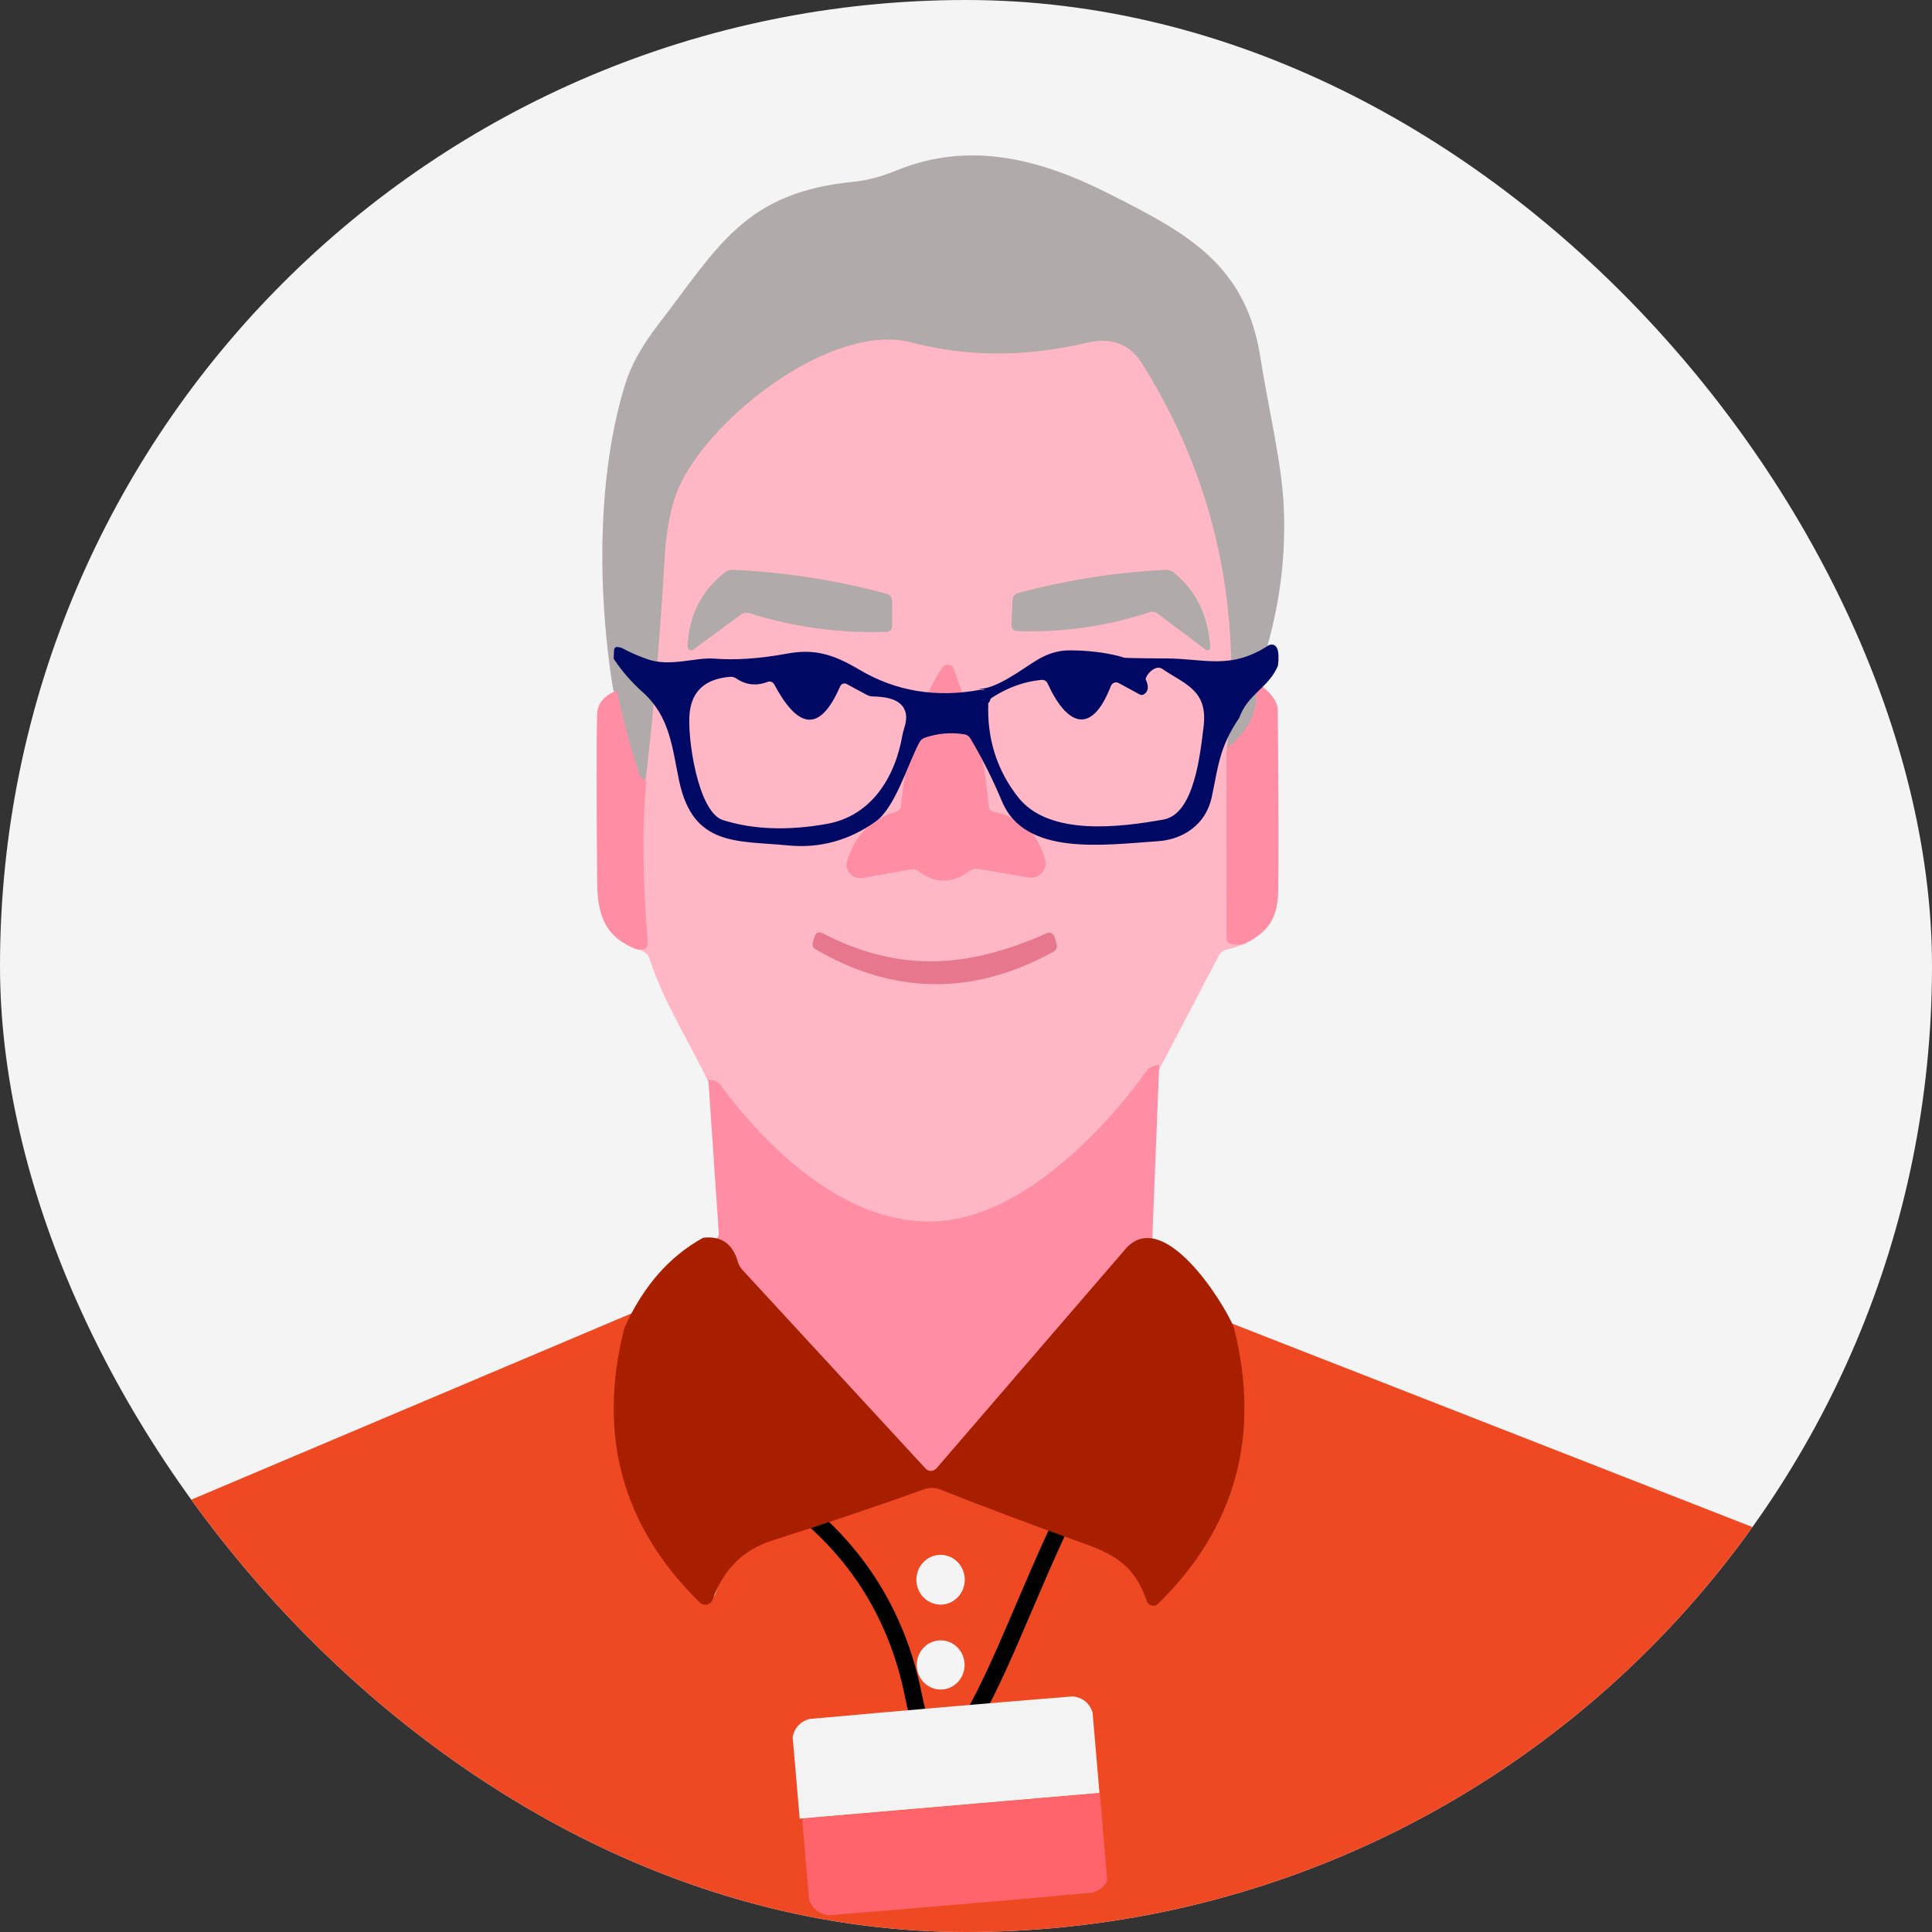 <svg width="340" height="340" viewBox="0 0 340 340" fill="none" xmlns="http://www.w3.org/2000/svg">
<rect x="0" y="0" width="340" height="340" fill="#333333" stroke="none"/>
<g clip-path="url(#clip0_3843_2545)">
<rect width="340" height="340" rx="170" fill="#F4F4F4"/>
<path d="M220.832 119.966C223.521 121.504 224.855 123.529 224.866 124.908C225.011 140.91 225.038 151.524 224.949 156.749C224.861 161.43 223.389 163.928 219 166.111C218.178 166.247 216.622 167.141 215.867 166.927C215.3 166.768 215.017 166.389 215.017 165.79L215.016 132.179C219.849 128.628 221.787 124.557 220.832 119.966Z" fill="#FF8DA4"/>
<path d="M220.861 120.299C221.788 124.777 219.906 128.747 215.215 132.209C218.202 107.275 213.279 84.574 200.443 64.106C198.243 60.599 194.732 59.672 191.108 60.532C180.301 63.091 170.033 63.091 160.304 60.532C146.569 56.91 125.569 73.336 119.922 85.362C118.445 88.505 117.55 92.74 117.237 98.067C116.417 112.061 115.333 124.832 113.985 136.378C113.909 137.007 113.586 137.464 113.014 137.751C112.345 137.442 111.936 137.051 111.785 136.577C110.695 133.213 109.374 127.969 107.821 120.845C105.232 104.667 104.925 83.89 110.086 67.414C111.078 64.249 112.976 60.841 115.781 57.191C126.426 43.378 131.021 33.867 150.257 31.981C152.641 31.738 155.133 31.082 157.732 30.012C170.804 24.653 183.278 28.06 195.38 34.197C208.856 41.029 219.259 46.488 221.815 62.948C223.174 71.665 225.537 81.243 225.909 88.968C226.426 99.5 224.744 109.944 220.861 120.299Z" fill="#B1AAAA"/>
<path d="M215.833 132.521L215.849 165.002C215.849 165.591 216.127 165.963 216.682 166.119C217.422 166.33 218.195 166.252 219 166.119L215.686 167.153C215.164 167.308 214.772 167.631 214.511 168.12L203.998 188.212C202.921 188.389 202.252 188.662 201.99 189.029C193.926 200.3 180.475 213.756 166.894 215.523C150.88 217.624 136.188 204.268 126.932 191.73C126.606 191.285 126.176 191.018 125.643 190.929L124.843 190.796C121.3 183.193 116.958 176.84 114.297 168.67C114.13 168.167 113.773 167.749 113.302 167.503L111 166.302C112.382 166.502 113.024 166.024 112.926 164.868C112.023 154.82 111.952 145.899 112.714 138.107C113.291 137.818 113.617 137.357 113.693 136.723C115.054 125.085 116.148 112.213 116.975 98.107C117.29 92.738 118.193 88.47 119.684 85.302C125.381 73.18 146.57 56.623 160.429 60.275C170.245 62.853 180.606 62.853 191.51 60.275C195.167 59.407 198.709 60.341 200.929 63.876C213.88 84.507 218.848 107.389 215.833 132.521ZM131.911 107.728C139.66 110.073 147.571 111.112 155.646 110.846C156.332 110.823 156.675 110.457 156.675 109.745V105.794C156.675 105.082 156.337 104.638 155.663 104.46C146.902 102.181 138.016 100.853 129.005 100.475C128.548 100.464 128.14 100.591 127.781 100.858C123.635 103.915 121.447 108.061 121.219 113.297C121.213 113.412 121.238 113.526 121.293 113.626C121.349 113.726 121.431 113.808 121.531 113.864C121.631 113.919 121.745 113.945 121.86 113.939C121.975 113.934 122.086 113.896 122.182 113.83L130.442 107.978C130.899 107.655 131.389 107.572 131.911 107.728ZM203.688 107.911L212.177 114.047C212.254 114.104 212.346 114.137 212.441 114.143C212.537 114.149 212.632 114.127 212.715 114.08C212.799 114.032 212.868 113.962 212.914 113.877C212.96 113.791 212.982 113.694 212.976 113.597C212.661 108.306 210.522 104.087 206.561 100.942C206.115 100.597 205.614 100.436 205.059 100.458C196.299 100.88 188.01 102.136 179.5 104.326C178.804 104.504 178.439 104.96 178.406 105.694L178.243 109.662C178.21 110.407 178.559 110.79 179.288 110.812C187.254 111.079 194.677 110.068 202.251 107.678C202.774 107.522 203.253 107.6 203.688 107.911ZM183.038 164.985C170.011 170.454 158.552 171.238 145.721 165.035C144.992 164.679 144.513 164.896 144.285 165.685L144.056 166.452C143.915 166.919 144.056 167.269 144.481 167.503C157.562 174.65 170.752 174.789 184.05 167.92C184.627 167.62 184.812 167.153 184.605 166.519L184.295 165.569C184.253 165.444 184.187 165.328 184.1 165.23C184.014 165.132 183.908 165.054 183.79 164.999C183.672 164.944 183.545 164.915 183.416 164.913C183.286 164.91 183.158 164.935 183.038 164.985Z" fill="#FFB7C5"/>
<path d="M130.365 108.176L121.979 114.339C121.882 114.408 121.769 114.448 121.652 114.454C121.535 114.46 121.419 114.432 121.318 114.374C121.216 114.316 121.133 114.229 121.077 114.123C121.021 114.018 120.995 113.898 121.001 113.777C121.233 108.264 123.454 103.898 127.664 100.679C128.028 100.398 128.443 100.263 128.907 100.275C138.056 100.673 147.078 102.072 155.972 104.471C156.657 104.659 157 105.127 157 105.876V110.037C157 110.786 156.652 111.173 155.956 111.196C147.757 111.477 139.724 110.383 131.857 107.913C131.327 107.749 130.829 107.837 130.365 108.176Z" fill="#B1AAAA"/>
<path d="M202.3 107.756C194.743 110.232 186.992 111.332 179.044 111.055C178.317 111.032 177.97 110.635 178.002 109.863L178.165 105.752C178.198 104.992 178.561 104.52 179.256 104.336C187.746 102.067 196.361 100.714 205.101 100.277C205.654 100.253 206.154 100.42 206.599 100.777C210.551 104.036 212.684 108.407 212.999 113.888C213.005 113.989 212.983 114.09 212.937 114.178C212.891 114.267 212.822 114.339 212.739 114.388C212.655 114.437 212.561 114.46 212.465 114.454C212.37 114.448 212.279 114.413 212.201 114.355L203.733 107.998C203.299 107.675 202.821 107.595 202.3 107.756Z" fill="#B1AAAA"/>
<path d="M160.368 152.995L151.778 154.503C151.382 154.575 150.974 154.544 150.593 154.414C150.212 154.283 149.871 154.056 149.602 153.755C149.334 153.455 149.146 153.09 149.058 152.695C148.969 152.301 148.983 151.891 149.097 151.503C150.395 147.059 153.253 144.185 157.67 142.882C157.908 142.812 158.119 142.674 158.278 142.485C158.436 142.295 158.533 142.064 158.558 141.82C159.446 133.524 161.2 124.38 165.828 117.49C165.946 117.312 166.111 117.171 166.305 117.082C166.498 116.994 166.713 116.961 166.924 116.987C167.135 117.014 167.335 117.099 167.5 117.234C167.665 117.368 167.79 117.546 167.861 117.747C171.128 127.334 173.177 131.633 173.962 141.768C173.981 142.047 174.092 142.311 174.277 142.52C174.463 142.728 174.713 142.867 174.987 142.917C179.621 143.842 182.592 146.602 183.901 151.195C184.02 151.61 184.032 152.048 183.936 152.469C183.84 152.889 183.639 153.279 183.353 153.601C183.066 153.922 182.703 154.166 182.297 154.309C181.892 154.452 181.456 154.489 181.032 154.417L172.203 152.926C171.6 152.823 171.053 152.955 170.564 153.32C167.558 155.526 164.581 155.52 161.632 153.303C161.256 153.017 160.835 152.915 160.368 152.995Z" fill="#FF8DA4"/>
<path d="M108.558 121.545C110.119 128.773 111.405 132.819 112.5 136.232C112.652 136.713 113.064 137.11 113.736 137.423C112.977 145.267 113.09 155.521 113.99 165.636C114.088 166.8 113.448 167.281 112.071 167.08C106.671 165.015 105.126 161.306 105.094 155.297C104.974 139.89 104.969 130.043 105.077 125.758C105.132 123.811 106.292 122.406 108.558 121.545Z" fill="#FF8DA4"/>
<path d="M144.816 164.272C158.377 171.253 170.489 170.371 184.257 164.216C184.384 164.16 184.519 164.132 184.656 164.134C184.793 164.137 184.928 164.17 185.052 164.232C185.177 164.293 185.288 164.382 185.38 164.492C185.472 164.603 185.542 164.732 185.586 164.873L185.913 165.942C186.132 166.656 185.936 167.181 185.327 167.519C171.271 175.249 157.33 175.093 143.505 167.05C143.056 166.787 142.907 166.393 143.056 165.867L143.298 165.004C143.539 164.116 144.045 163.872 144.816 164.272Z" fill="#E7778D"/>
<path d="M204 187.382L202.658 221.346L166.494 262.862C166.363 263.012 166.203 263.132 166.024 263.216C165.845 263.299 165.65 263.344 165.454 263.347C165.257 263.35 165.061 263.312 164.88 263.234C164.698 263.156 164.535 263.041 164.399 262.895L129.495 225.439C129.086 224.999 128.783 224.467 128.611 223.885C127.629 220.477 125.426 218.974 122 219.375C123.691 219.375 124.984 219.007 125.878 218.272C126.315 217.905 126.516 217.437 126.484 216.869L124.651 189.971L125.453 190.105C125.987 190.194 126.418 190.461 126.746 190.907C136.024 203.47 150.752 216.852 166.805 214.747C180.419 212.976 193.903 199.494 201.987 188.2C202.249 187.833 202.92 187.56 204 187.382Z" fill="#FF8DA4"/>
<path d="M114 229.923C108.792 250.289 108.644 266.588 123.449 281.034C123.632 281.212 123.854 281.34 124.097 281.408C124.339 281.475 124.594 281.48 124.839 281.422C125.084 281.363 125.311 281.244 125.5 281.073C125.689 280.902 125.834 280.686 125.922 280.444C127.975 274.726 127.475 271.684 133 269.931C142.925 266.797 152.654 264.163 162 260.816C163.059 260.434 164.107 260.445 165.144 260.849C174.403 264.478 180.361 266.674 189.5 269.931C195.838 272.173 200.73 273.466 202.909 279.701C202.982 279.915 203.106 280.107 203.27 280.26C203.434 280.412 203.632 280.52 203.847 280.574C204.062 280.627 204.286 280.625 204.5 280.567C204.714 280.508 204.91 280.396 205.07 280.24C219.919 265.726 219 253.219 215.415 232.375L308.664 268.839C309.112 269.131 309.112 269.609 308.664 270.272C238.945 374.44 91.401 374.389 21.289 270.676C21.038 270.305 20.95 269.901 21.027 269.463C21.125 268.991 21.262 268.867 21.436 269.092L114 229.923ZM169.783 278.006C169.783 276.844 169.335 275.73 168.536 274.908C167.738 274.086 166.654 273.625 165.525 273.625C164.396 273.625 163.313 274.086 162.514 274.908C161.716 275.73 161.267 276.844 161.267 278.006C161.267 279.168 161.716 280.282 162.514 281.104C163.313 281.925 164.396 282.387 165.525 282.387C166.654 282.387 167.738 281.925 168.536 281.104C169.335 280.282 169.783 279.168 169.783 278.006ZM169.751 293.003C169.751 291.854 169.307 290.753 168.518 289.94C167.728 289.128 166.658 288.672 165.542 288.672C164.425 288.672 163.355 289.128 162.565 289.94C161.776 290.753 161.333 291.854 161.333 293.003C161.333 294.151 161.776 295.253 162.565 296.065C163.355 296.877 164.425 297.333 165.542 297.333C166.658 297.333 167.728 296.877 168.518 296.065C169.307 295.253 169.751 294.151 169.751 293.003ZM169.669 307.864C169.669 306.729 169.23 305.641 168.45 304.838C167.67 304.035 166.612 303.584 165.509 303.584C164.406 303.584 163.347 304.035 162.567 304.838C161.787 305.641 161.349 306.729 161.349 307.864C161.349 309 161.787 310.088 162.567 310.891C163.347 311.693 164.406 312.144 165.509 312.144C166.612 312.144 167.67 311.693 168.45 310.891C169.23 310.088 169.669 309 169.669 307.864Z" fill="#EF4923"/>
<path d="M126.004 257.458C130.546 258.3 154.797 268.662 160.712 298.235C167.393 331.644 182.481 265.904 195.808 253.683" stroke="black" stroke-width="3"/>
<path d="M123.739 217.828C126.901 217.454 128.935 218.856 129.841 222.036C130 222.579 130.279 223.075 130.657 223.486L162.872 258.431C162.997 258.567 163.148 258.675 163.316 258.748C163.483 258.82 163.663 258.856 163.845 258.853C164.027 258.851 164.206 258.809 164.371 258.731C164.536 258.653 164.684 258.54 164.805 258.4L198.183 219.667C204.708 212.559 214.978 228.551 217.123 233.539C221.935 252.586 217.495 268.823 203.801 282.248C203.653 282.393 203.472 282.496 203.276 282.55C203.079 282.604 202.872 282.607 202.674 282.557C202.475 282.507 202.293 282.408 202.141 282.267C201.99 282.126 201.876 281.948 201.808 281.749C199.799 275.982 196.763 273.769 190.918 271.696C182.491 268.682 174.008 265.498 165.47 262.141C164.513 261.767 163.546 261.757 162.57 262.11C153.951 265.207 145.065 268.204 135.913 271.104C130.818 272.725 127.324 276.18 125.431 281.469C125.35 281.693 125.216 281.893 125.042 282.051C124.868 282.208 124.658 282.319 124.433 282.373C124.207 282.427 123.972 282.423 123.748 282.36C123.524 282.298 123.319 282.179 123.15 282.014C109.497 268.651 105.072 252.55 109.875 233.711C113.147 226.406 117.769 221.111 123.739 217.828Z" fill="#A81F00"/>
<path d="M223.332 113.513C224.713 113.126 225.237 114.332 224.902 117.132C223.226 121.138 219.597 122.063 218.079 126.346C214.569 131.484 214.384 134.952 213.249 140.27C212.22 145.146 208.155 147.743 203.813 148.033C193.954 148.724 180.335 150.658 176.323 141.016C174.73 137.185 172.887 133.51 170.793 129.993C170.538 129.55 170.164 129.293 169.671 129.219C167.331 128.851 165.035 129.049 162.782 129.813C162.325 129.969 161.986 130.264 161.766 130.697C159.681 134.675 157.517 142.149 154.098 144.58C149.4 147.923 144.258 149.322 138.671 148.779C129.762 147.909 122.029 149.042 119.548 137.549C118.294 131.719 117.977 126.166 113.107 121.815C111.145 120.065 109.443 118.108 108 115.944L108.053 114.535C108.07 113.982 108.339 113.766 108.858 113.886L109.386 114.01C110.873 114.811 112.408 115.484 113.992 116.027C117.924 117.394 122.425 115.654 125.618 115.903C129.384 116.206 133.669 115.916 138.473 115.032C143.316 114.134 146.602 115.101 151.274 117.878C157.67 121.663 164.762 122.832 172.548 121.387L173.367 121.483C173.806 121.539 174.092 121.787 174.224 122.229C174.418 122.874 174.317 123.376 173.921 123.735C173.683 130.016 175.434 135.536 179.173 140.297C184.65 147.273 197.359 145.547 204.776 144.221C210.187 143.24 211.217 132.672 211.81 127.893C212.616 121.456 208.564 120.461 204.565 117.726C204.213 117.487 203.835 117.436 203.43 117.574C202.524 117.878 201.544 118.939 201.5 120.026C201.078 119.63 200.579 118.976 200.5 118C200.48 117.803 200.62 117.14 200.5 116.987C200.38 116.835 200.679 117.044 200.5 116.987L197.346 115.764C200.197 115.838 202.841 115.875 205.278 115.875C211.81 115.875 216.628 117.988 223.332 113.513ZM152.515 122.271L148.978 120.364C148.878 120.313 148.77 120.283 148.66 120.276C148.549 120.269 148.438 120.286 148.334 120.324C148.229 120.363 148.133 120.423 148.051 120.501C147.969 120.579 147.903 120.674 147.856 120.779C144.029 129.578 140.136 127.686 136.242 120.433C136.136 120.232 135.965 120.077 135.759 119.996C135.554 119.915 135.327 119.913 135.121 119.991C133.115 120.756 131.271 120.562 129.591 119.411C129.257 119.181 128.891 119.08 128.496 119.107C124.167 119.457 121.791 121.562 121.369 125.42C120.894 129.702 122.807 142.922 127.215 144.317C132.512 145.993 138.609 146.219 145.507 144.994C153.254 143.613 157.517 136.941 158.823 129.302C159.034 128.128 159.839 126.691 159.272 125.089C158.493 122.892 155.563 122.602 153.61 122.561C153.223 122.561 152.858 122.464 152.515 122.271Z" fill="#000964"/>
<path d="M196.89 115.458L200.135 116.46C200.315 116.518 200.475 116.631 200.595 116.787C200.716 116.943 200.791 117.134 200.811 117.336C200.89 118.333 201.142 119.035 201.566 119.439C202.219 120.757 202.135 121.675 201.314 122.193C201.2 122.262 201.072 122.3 200.94 122.302C200.808 122.305 200.677 122.272 200.559 122.207L196.863 120.202C196.741 120.135 196.607 120.096 196.47 120.088C196.332 120.079 196.195 120.102 196.065 120.154C195.936 120.205 195.817 120.285 195.718 120.388C195.618 120.491 195.539 120.615 195.486 120.753C192.055 129.578 187.71 127.615 184.359 120.272C184.266 120.07 184.117 119.902 183.933 119.791C183.748 119.68 183.537 119.631 183.326 119.651C179.846 119.971 176.53 121.289 173.378 123.605C173.775 123.238 173.877 122.725 173.682 122.066C173.55 121.614 173.263 121.36 172.821 121.303L172 121.204C175.06 121.501 179.749 117.816 182.504 116.149C184.368 115.02 186.257 114.455 188.174 114.455C191.353 114.455 194.258 114.789 196.89 115.458Z" fill="#000964"/>
<g clip-path="url(#clip1_3843_2545)">
<path opacity="0.998" fill-rule="evenodd" clip-rule="evenodd" d="M192.269 301.3C192.676 306.044 193.083 310.789 193.49 315.533C175.888 317.043 158.286 318.553 140.684 320.063C140.277 315.319 139.87 310.575 139.463 305.83C139.759 304.134 140.738 303.028 142.399 302.514C157.864 301.118 173.334 299.79 188.81 298.532C190.535 298.756 191.687 299.679 192.269 301.3Z" fill="#F3F3F3"/>
<path opacity="0.998" fill-rule="evenodd" clip-rule="evenodd" d="M141.166 320.059C158.768 318.549 176.37 317.038 193.972 315.528C194.379 320.273 194.786 325.017 195.193 329.761C194.899 331.455 193.92 332.561 192.257 333.078C176.792 334.474 161.322 335.801 145.845 337.06C144.118 336.833 142.965 335.91 142.387 334.291C141.98 329.547 141.573 324.803 141.166 320.059Z" fill="#FF646C"/>
</g>
</g>
<defs>
<clipPath id="clip0_3843_2545">
<rect width="340" height="340" rx="170" fill="white"/>
</clipPath>
<clipPath id="clip1_3843_2545">
<rect width="53" height="53" fill="white" transform="translate(138.471 293.706) rotate(-4.903)"/>
</clipPath>
</defs>
</svg>
